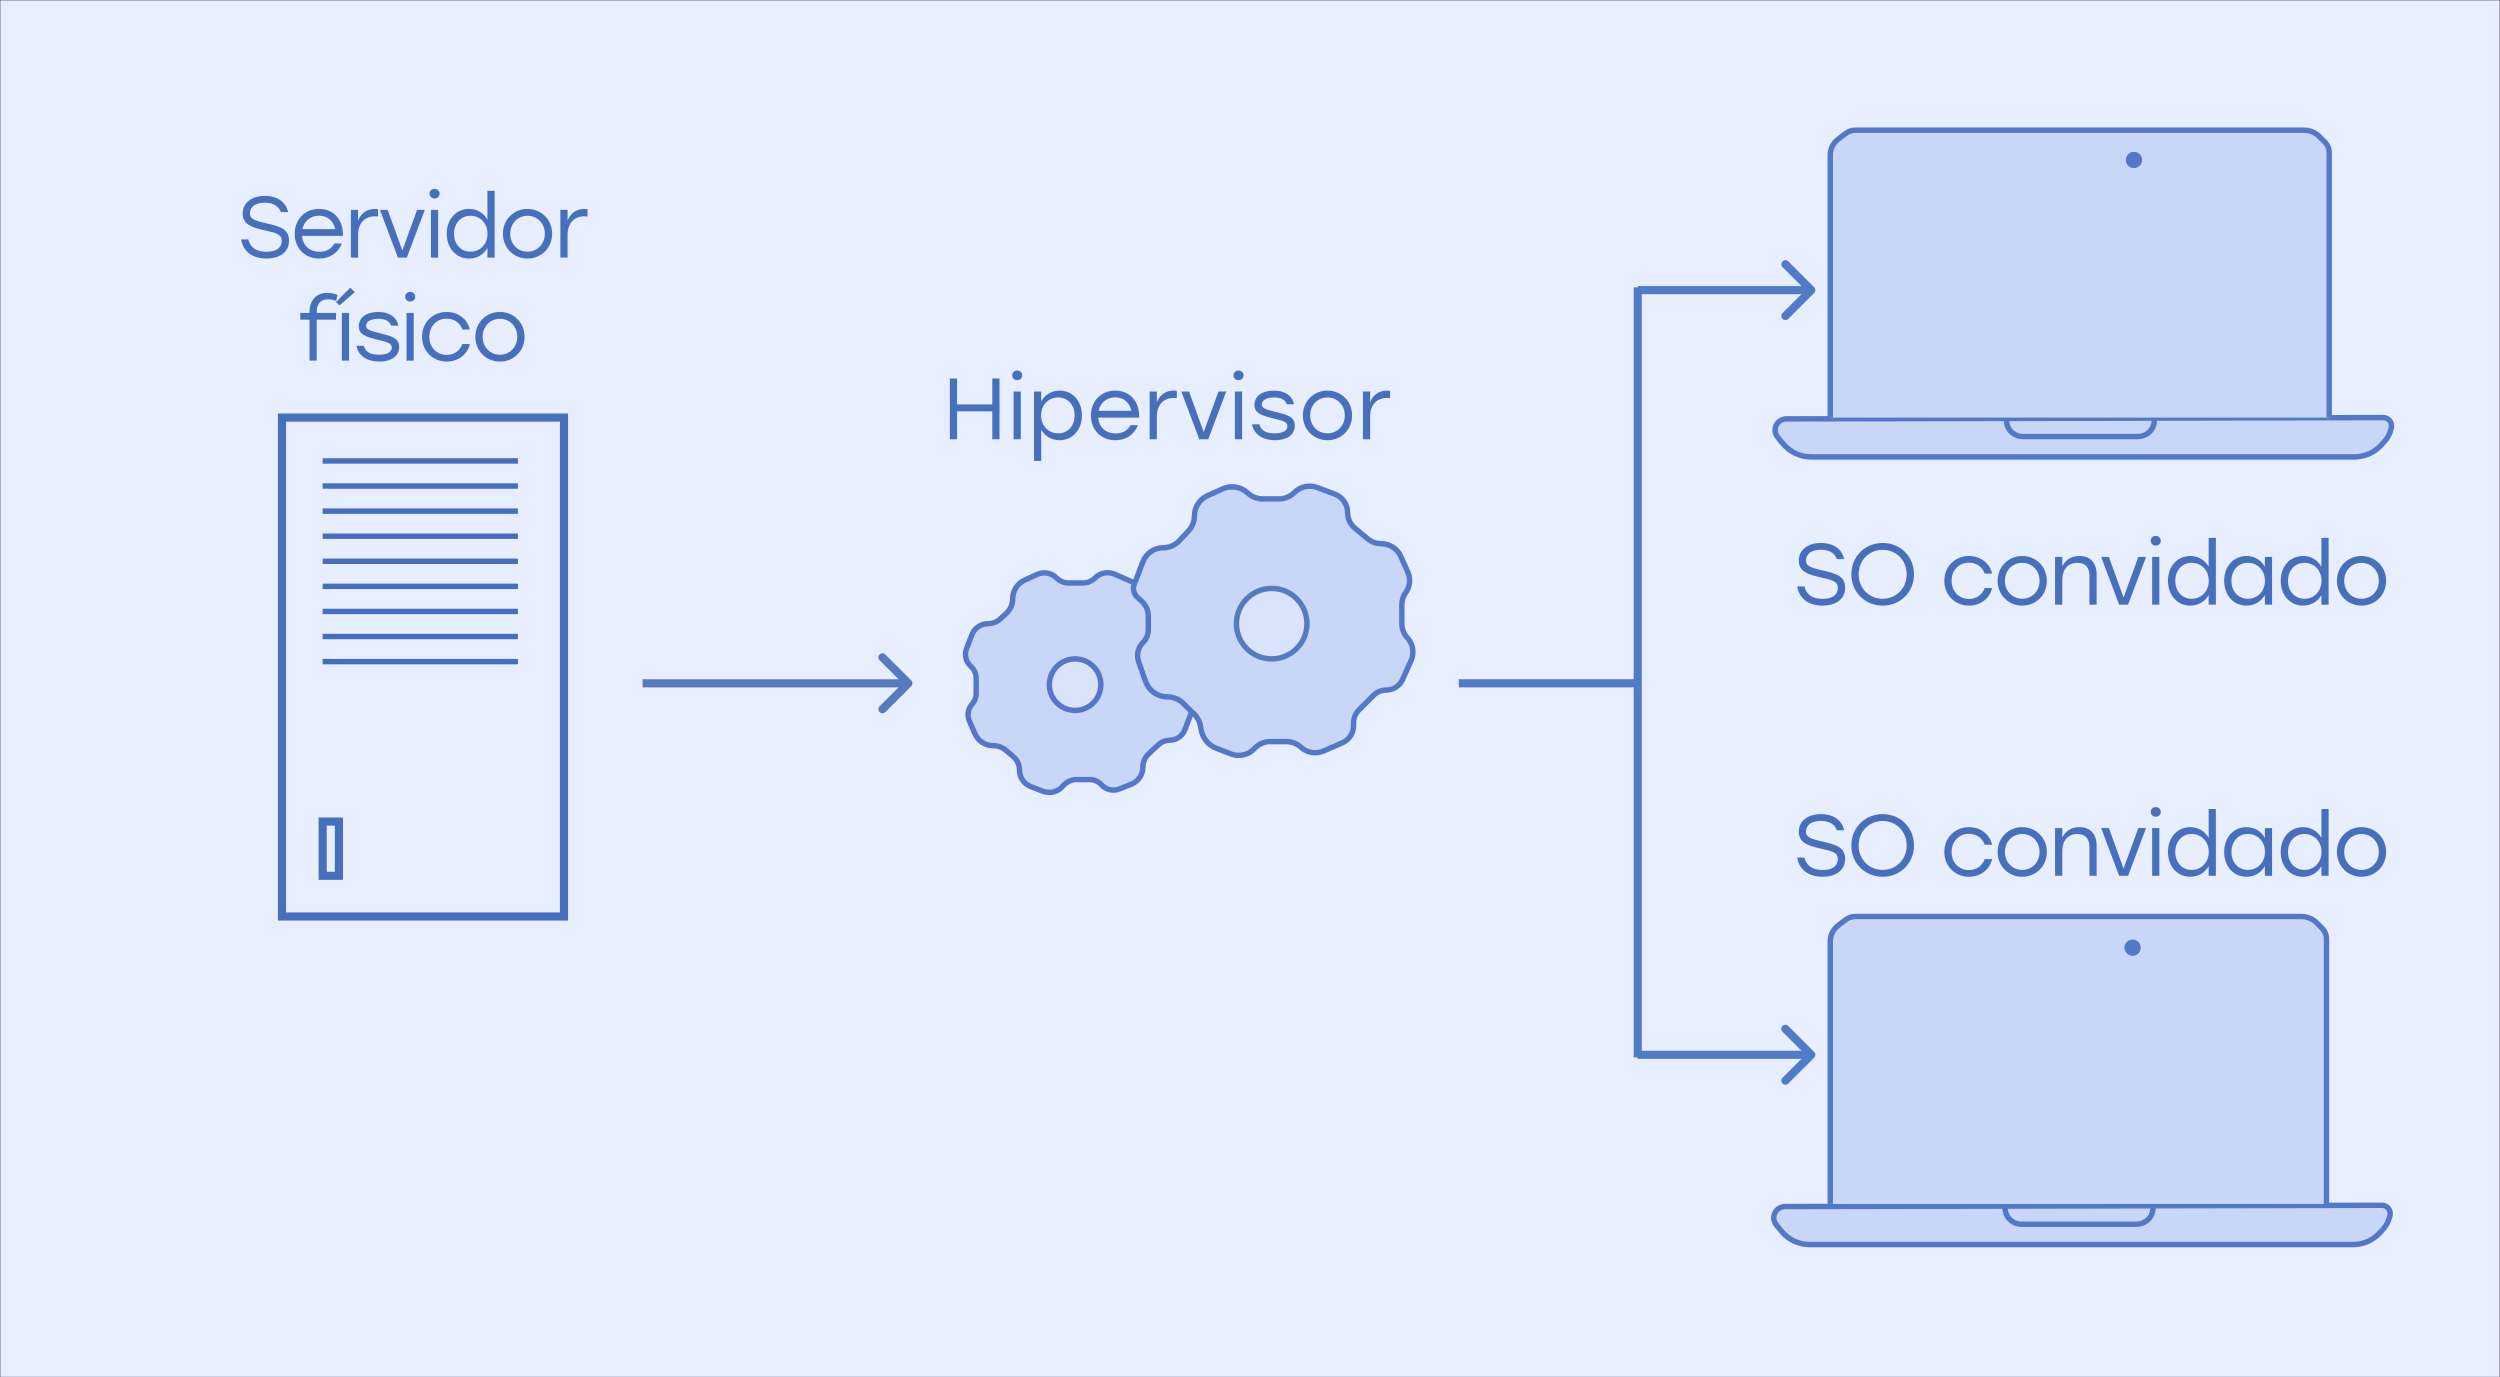 <svg width="922" height="508" viewBox="0 0 922 508" fill="none" xmlns="http://www.w3.org/2000/svg">
<rect x="0" y="0" width="922" height="508" fill="#333333" stroke="none"/>
<g clip-path="url(#clip0_2008_85)">
<mask id="mask0_2008_85" style="mask-type:luminance" maskUnits="userSpaceOnUse" x="0" y="0" width="922" height="508">
<path d="M922 0H0V508H922V0Z" fill="white"/>
</mask>
<g mask="url(#mask0_2008_85)">
<path d="M922 0H0V508H922V0Z" fill="#E6EEFF"/>
<path d="M208 154H104V338H208V154Z" fill="#E6EEFF" stroke="#4770BC" stroke-width="3"/>
<path d="M119 170H191M119 179.25H191M119 188.5H191M119 197.75H191M119 207H191M119 216.25H191M119 225.5H191M119 234.75H191M119 244H191" stroke="#456FBE" stroke-width="2"/>
<path d="M125 303H119V323H125V303Z" stroke="#4770BC" stroke-width="3"/>
<path d="M336.061 253.062C336.646 252.476 336.646 251.526 336.061 250.94L326.515 241.394C325.929 240.809 324.979 240.809 324.393 241.394C323.808 241.98 323.808 242.93 324.393 243.516L332.879 252.001L324.393 260.486C323.808 261.072 323.808 262.022 324.393 262.608C324.979 263.193 325.929 263.193 326.515 262.608L336.061 253.062ZM237 253.501H335V250.501H237V253.501Z" fill="#567ABD"/>
<path d="M538 252H605" stroke="#517BC7" stroke-width="3"/>
<path d="M604 106V390" stroke="#517BC7" stroke-width="3"/>
<path d="M669.061 108.06C669.646 107.474 669.646 106.524 669.061 105.938L659.515 96.392C658.929 95.807 657.979 95.807 657.393 96.392C656.808 96.978 656.808 97.928 657.393 98.514L665.879 106.999L657.393 115.484C656.808 116.07 656.808 117.02 657.393 117.606C657.979 118.191 658.929 118.191 659.515 117.606L669.061 108.06ZM604 108.499H668V105.499H604V108.499Z" fill="#517BC7"/>
<path d="M669.061 390.062C669.646 389.476 669.646 388.526 669.061 387.94L659.515 378.394C658.929 377.809 657.979 377.809 657.393 378.394C656.808 378.98 656.808 379.93 657.393 380.516L665.879 389.001L657.393 397.486C656.808 398.072 656.808 399.022 657.393 399.608C657.979 400.193 658.929 400.193 659.515 399.608L669.061 390.062ZM604 390.501H668V387.501H604V390.501Z" fill="#517BC7"/>
<path d="M356.466 239.189L358.399 234.163C359.363 231.655 361.773 230 364.461 230C366.093 230 367.666 229.385 368.866 228.278L371.112 226.205C372.634 224.799 373.5 222.822 373.5 220.75C373.5 217.854 375.184 215.223 377.813 214.01L382.472 211.859C384.892 210.742 387.752 211.252 389.637 213.137C390.83 214.33 392.448 215 394.135 215H399.325C401.038 215 402.68 214.32 403.891 213.109C405.767 211.233 408.599 210.695 411.032 211.753L418.5 215L421.517 207.156C422.712 204.05 425.696 202 429.024 202C431.242 202 433.362 201.084 434.882 199.469L438.283 195.855C439.707 194.342 440.5 192.343 440.5 190.266C440.5 187.06 442.378 184.152 445.299 182.833L450.931 180.289C454.004 178.901 457.609 179.485 460.087 181.772C461.638 183.205 463.673 184 465.784 184H471.678C473.805 184 475.845 183.155 477.349 181.651C479.572 179.428 482.89 178.709 485.835 179.813L492.238 182.214C495.102 183.288 497 186.027 497 189.086C497 191.251 497.956 193.305 499.612 194.699L504.294 198.643C505.719 199.842 507.521 200.5 509.383 200.5C512.497 200.5 515.32 202.328 516.593 205.169L519.218 211.025C520.32 213.484 520.023 216.344 518.438 218.523C517.503 219.808 517 221.356 517 222.945V229.98C517 231.923 517.728 233.794 519.04 235.226C521.139 237.515 521.671 240.836 520.393 243.666L517.255 250.614C516.187 252.979 513.832 254.5 511.236 254.5C509.484 254.5 507.804 255.196 506.566 256.434L501.223 261.777C499.809 263.191 499.071 265.143 499.196 267.137C499.379 270.057 497.717 272.78 495.036 273.953L488.168 276.958C485.33 278.199 482.027 277.65 479.744 275.557C478.301 274.234 476.414 273.5 474.456 273.5H468.464C466.256 273.5 464.148 274.423 462.65 276.045C460.448 278.432 457.01 279.23 453.981 278.057L448.577 275.965C445.457 274.758 443.268 271.914 442.899 268.589C442.643 266.286 441.506 264.171 439.726 262.688L439.5 262.5L436.972 269.136C436.086 271.462 433.855 273 431.365 273C429.845 273 428.382 273.577 427.271 274.614L423.643 277.999C422.276 279.276 421.5 281.062 421.5 282.932C421.5 285.691 419.82 288.172 417.259 289.197L412.812 290.975C410.522 291.891 407.903 291.282 406.253 289.448C405.137 288.208 403.547 287.5 401.879 287.5H397.088C395.131 287.5 393.276 288.369 392.023 289.872C390.216 292.041 387.228 292.818 384.592 291.805L380.192 290.112C377.667 289.141 376 286.714 376 284.008C376 282.099 375.166 280.285 373.716 279.042L371.06 276.766C369.731 275.626 368.038 275 366.286 275C363.378 275 360.744 273.281 359.572 270.619L357.523 265.961C356.595 263.852 356.981 261.396 358.512 259.674C359.47 258.596 360 257.203 360 255.76V250.144C360 248.461 359.286 246.857 358.035 245.732C356.207 244.086 355.583 241.484 356.466 239.189Z" fill="#C8D7F7"/>
<path d="M418.5 215L411.032 211.753C408.599 210.695 405.767 211.233 403.891 213.109C402.68 214.32 401.038 215 399.325 215H394.135C392.448 215 390.83 214.33 389.637 213.137C387.752 211.252 384.892 210.742 382.472 211.859L377.813 214.01C375.184 215.223 373.5 217.854 373.5 220.75C373.5 222.822 372.634 224.799 371.112 226.205L368.866 228.278C367.666 229.385 366.093 230 364.461 230C361.773 230 359.363 231.655 358.399 234.163L356.466 239.189C355.583 241.484 356.207 244.086 358.035 245.732C359.286 246.857 360 248.461 360 250.144V255.76C360 257.203 359.47 258.596 358.512 259.674C356.981 261.396 356.595 263.852 357.523 265.961L359.572 270.619C360.744 273.281 363.378 275 366.286 275C368.038 275 369.731 275.626 371.06 276.766L373.716 279.042C375.166 280.285 376 282.099 376 284.008C376 286.714 377.667 289.141 380.192 290.112L384.592 291.805C387.228 292.818 390.216 292.041 392.023 289.872C393.276 288.369 395.131 287.5 397.088 287.5H401.879C403.547 287.5 405.137 288.208 406.253 289.448C407.903 291.282 410.522 291.891 412.812 290.975L417.259 289.197C419.82 288.172 421.5 285.691 421.5 282.932C421.5 281.062 422.276 279.276 423.643 277.999L427.271 274.614C428.382 273.577 429.845 273 431.365 273C433.855 273 436.086 271.462 436.972 269.136L439.5 262.5M418.5 215C417.611 216.777 418.005 218.927 419.465 220.275L421.107 221.791C422.633 223.199 423.5 225.181 423.5 227.256V232.196C423.5 233.991 422.787 235.713 421.517 236.983C419.673 238.827 419.052 241.565 419.92 244.024L422.506 251.35C423.701 254.736 426.901 257 430.492 257C432.738 257 434.892 257.892 436.481 259.481L439.5 262.5M418.5 215L421.517 207.156C422.712 204.05 425.696 202 429.024 202C431.242 202 433.362 201.084 434.882 199.469L438.283 195.855C439.707 194.342 440.5 192.343 440.5 190.266C440.5 187.06 442.378 184.152 445.299 182.833L450.931 180.289C454.004 178.901 457.609 179.485 460.087 181.772C461.638 183.205 463.673 184 465.784 184H471.678C473.805 184 475.845 183.155 477.349 181.651C479.572 179.428 482.89 178.709 485.835 179.813L492.238 182.214C495.102 183.288 497 186.027 497 189.086C497 191.251 497.956 193.305 499.612 194.699L504.294 198.643C505.719 199.842 507.521 200.5 509.383 200.5C512.497 200.5 515.32 202.328 516.593 205.169L519.218 211.025C520.32 213.484 520.023 216.344 518.438 218.523C517.503 219.808 517 221.356 517 222.945V229.98C517 231.923 517.728 233.794 519.04 235.226C521.139 237.515 521.671 240.836 520.393 243.666L517.255 250.614C516.187 252.979 513.832 254.5 511.236 254.5C509.484 254.5 507.804 255.196 506.566 256.434L501.223 261.777C499.809 263.191 499.071 265.143 499.196 267.137C499.379 270.057 497.717 272.78 495.036 273.953L488.168 276.958C485.33 278.199 482.027 277.65 479.744 275.557C478.301 274.234 476.414 273.5 474.456 273.5H468.464C466.256 273.5 464.148 274.423 462.65 276.045C460.448 278.432 457.01 279.23 453.981 278.057L448.577 275.965C445.457 274.758 443.268 271.914 442.899 268.589C442.643 266.286 441.506 264.171 439.726 262.688L439.5 262.5" stroke="#5378C8" stroke-width="2"/>
<path d="M657.516 163.576L655.584 161.215C655.199 160.745 654.924 160.195 654.776 159.606C654.127 157.011 656.087 154.495 658.762 154.489L878.929 154.008C880.624 154.004 882 155.377 882 157.072C882 157.357 881.96 157.64 881.882 157.914L881.619 158.833C881.212 160.26 880.488 161.577 879.502 162.686L878.379 163.95C877.465 164.978 876.4 165.861 875.221 166.569C873.113 167.833 870.702 168.501 868.244 168.501H667.909C665.992 168.501 664.097 168.091 662.352 167.297C660.476 166.445 658.821 165.171 657.516 163.576Z" fill="#C8D7F7" stroke="#5378C8" stroke-width="2"/>
<path d="M740 154.5V155.086C740 156.632 740.614 158.114 741.707 159.207C741.902 159.402 742.111 159.583 742.331 159.749L742.351 159.764C743.422 160.566 744.723 161 746.061 161H788.439C789.777 161 791.078 160.566 792.149 159.764L792.169 159.749C792.389 159.583 792.598 159.402 792.793 159.207C793.886 158.114 794.5 156.632 794.5 155.086V154.5" stroke="#5378C8" stroke-width="2"/>
<path d="M675 154V57.151C675 56.019 675.267 54.903 675.779 53.89C676.256 52.947 676.936 52.117 677.77 51.458L679.011 50.477L681.016 48.991C681.997 48.345 683.149 48 684.328 48H849.687C850.542 48 851.392 48.136 852.204 48.404C853.376 48.79 854.442 49.44 855.315 50.303L855.992 50.972L857.352 52.315C857.78 52.738 858.136 53.226 858.405 53.761C858.796 54.533 859 55.384 859 56.247V154" fill="#C8D7F7"/>
<path d="M675 154V57.151C675 56.019 675.267 54.903 675.779 53.89C676.256 52.947 676.936 52.117 677.77 51.458L679.011 50.477L681.016 48.991C681.997 48.345 683.149 48 684.328 48H849.687C850.542 48 851.392 48.136 852.204 48.404C853.376 48.79 854.442 49.44 855.315 50.303L855.992 50.972L857.352 52.315C857.78 52.738 858.136 53.226 858.405 53.761C858.796 54.533 859 55.384 859 56.247V154" stroke="#5378C8" stroke-width="2"/>
<path d="M787 62C788.657 62 790 60.657 790 59C790 57.343 788.657 56 787 56C785.343 56 784 57.343 784 59C784 60.657 785.343 62 787 62Z" fill="#5378C8"/>
<path d="M657.016 454.076L655.084 451.715C654.699 451.245 654.424 450.695 654.276 450.106C653.627 447.511 655.587 444.995 658.262 444.989L878.429 444.508C880.124 444.504 881.5 445.877 881.5 447.572C881.5 447.857 881.46 448.14 881.382 448.414L881.119 449.333C880.712 450.76 879.988 452.077 879.002 453.186L877.879 454.45C876.965 455.478 875.9 456.361 874.721 457.069C872.613 458.333 870.202 459.001 867.744 459.001H667.409C665.492 459.001 663.597 458.591 661.852 457.797C659.976 456.945 658.321 455.671 657.016 454.076Z" fill="#C8D7F7" stroke="#5378C8" stroke-width="2"/>
<path d="M739.5 445V445.586C739.5 447.132 740.114 448.614 741.207 449.707C741.402 449.902 741.611 450.083 741.831 450.249L741.851 450.264C742.922 451.066 744.223 451.5 745.561 451.5H787.939C789.277 451.5 790.578 451.066 791.649 450.264L791.669 450.249C791.889 450.083 792.098 449.902 792.293 449.707C793.386 448.614 794 447.132 794 445.586V445" stroke="#5378C8" stroke-width="2"/>
<path d="M675 444V347.152C675 346.019 675.265 344.903 675.775 343.89C676.25 342.946 676.926 342.116 677.754 341.457L678.989 340.477L680.984 338.991C681.959 338.345 683.105 338 684.278 338H848.737C849.588 338 850.434 338.137 851.24 338.403C852.406 338.79 853.466 339.44 854.335 340.303L855.008 340.972L856.361 342.315C856.786 342.738 857.14 343.226 857.409 343.761C857.798 344.532 858 345.384 858 346.247V444" fill="#C8D7F7"/>
<path d="M675 444V347.152C675 346.019 675.265 344.903 675.775 343.89C676.25 342.946 676.926 342.116 677.754 341.457L678.989 340.477L680.984 338.991C681.959 338.345 683.105 338 684.278 338H848.737C849.588 338 850.434 338.137 851.24 338.403C852.406 338.79 853.466 339.44 854.335 340.303L855.008 340.972L856.361 342.315C856.786 342.738 857.14 343.226 857.409 343.761C857.798 344.532 858 345.384 858 346.247V444" stroke="#5378C8" stroke-width="2"/>
<path d="M396.5 262C401.747 262 406 257.747 406 252.5C406 247.253 401.747 243 396.5 243C391.253 243 387 247.253 387 252.5C387 257.747 391.253 262 396.5 262Z" fill="#D9E3F9" stroke="#5378C8" stroke-width="2"/>
<path d="M469 243C476.18 243 482 237.18 482 230C482 222.82 476.18 217 469 217C461.82 217 456 222.82 456 230C456 237.18 461.82 243 469 243Z" fill="#D9E3F9" stroke="#577CBD" stroke-width="2"/>
<path d="M365.964 139.6H368.62V162H365.964V151.696H352.972V162H350.316V139.6H352.972V149.168H365.964V139.6ZM375.15 136.656C376.206 136.656 377.006 137.424 377.006 138.416C377.006 139.44 376.206 140.208 375.15 140.208C374.094 140.208 373.294 139.44 373.294 138.416C373.294 137.424 374.094 136.656 375.15 136.656ZM373.806 162V144.4H376.462V162H373.806ZM390.781 144.048C395.549 144.048 399.005 147.856 399.005 153.2C399.005 158.512 395.549 162.352 390.749 162.352C387.709 162.352 385.341 160.816 383.997 158.448V170H381.341V144.4H383.997V148.016C385.341 145.616 387.741 144.048 390.781 144.048ZM390.269 159.824C393.821 159.824 396.317 157.072 396.317 153.2C396.317 149.36 393.821 146.576 390.269 146.576C386.685 146.576 383.965 149.328 383.965 153.2C383.965 157.072 386.685 159.824 390.269 159.824ZM411.312 144.048C416.784 144.048 420.336 148.208 420.112 154H405.04C405.296 157.648 407.888 159.856 411.44 159.856C413.872 159.856 415.888 158.832 416.944 156.784H419.696C418.224 160.528 415.024 162.352 411.344 162.352C406.128 162.352 402.32 158.64 402.32 153.264C402.32 147.92 406.064 144.048 411.312 144.048ZM411.312 146.544C408.08 146.544 405.776 148.624 405.168 151.504H417.232C416.656 148.56 414.48 146.544 411.312 146.544ZM432.921 144.048C433.337 144.048 433.753 144.08 434.009 144.112V146.832C433.721 146.8 433.337 146.768 432.889 146.768C429.209 146.768 426.649 149.168 426.649 153.68V162H423.993V144.4H426.649V148.336C427.705 145.712 429.817 144.048 432.921 144.048ZM449.372 144.4H452.22L445.596 162H442.3L435.676 144.4H438.524L443.932 159.344L449.372 144.4ZM456.775 136.656C457.831 136.656 458.631 137.424 458.631 138.416C458.631 139.44 457.831 140.208 456.775 140.208C455.719 140.208 454.919 139.44 454.919 138.416C454.919 137.424 455.719 136.656 456.775 136.656ZM455.431 162V144.4H458.087V162H455.431ZM470.262 162.352C465.654 162.352 462.454 160.208 461.75 156.496H464.47C465.174 158.96 466.998 159.824 470.262 159.824C472.886 159.824 474.806 158.896 474.806 157.2C474.806 155.472 472.854 155.12 469.622 154.32C464.758 153.104 462.646 152.24 462.646 149.36C462.646 145.968 465.622 144.048 469.782 144.048C473.91 144.048 476.566 145.936 477.27 149.104H474.582C473.91 147.312 472.214 146.576 469.845 146.576C466.998 146.576 465.334 147.664 465.334 149.168C465.334 150.576 466.742 150.96 470.294 151.856C474.806 152.976 477.526 153.68 477.526 156.976C477.526 160.592 474.23 162.352 470.262 162.352ZM489.564 144.048C494.588 144.048 498.652 147.92 498.652 153.2C498.652 158.48 494.652 162.352 489.564 162.352C484.508 162.352 480.508 158.448 480.508 153.2C480.508 147.92 484.572 144.048 489.564 144.048ZM489.564 146.576C486.044 146.576 483.196 149.296 483.196 153.2C483.196 157.072 486.012 159.824 489.564 159.824C493.148 159.824 495.964 157.072 495.964 153.2C495.964 149.328 493.116 146.576 489.564 146.576ZM511.577 144.048C511.993 144.048 512.409 144.08 512.665 144.112V146.832C512.377 146.8 511.993 146.768 511.545 146.768C507.865 146.768 505.305 149.168 505.305 153.68V162H502.649V144.4H505.305V148.336C506.361 145.712 508.473 144.048 511.577 144.048Z" fill="#4770BC"/>
<path d="M671.966 210.328C677.31 211.512 680.478 212.536 680.478 216.76C680.478 221.336 676.51 223.352 672.286 223.352C666.334 223.352 663.486 220.216 662.782 216.28H665.47C666.206 219.256 668.318 220.856 672.222 220.856C675.678 220.856 677.79 219.416 677.79 216.856C677.79 214.392 675.71 213.88 671.358 212.92C666.622 211.864 663.39 210.712 663.39 206.744C663.39 202.552 667.102 200.248 671.422 200.248C676.67 200.248 679.358 202.84 680.158 206.2H677.47C676.638 204.056 674.718 202.744 671.454 202.744C668.158 202.744 666.046 204.248 666.046 206.744C666.046 208.6 667.454 209.304 671.966 210.328ZM694.354 200.248C700.85 200.248 705.874 205.208 705.874 211.8C705.874 218.392 700.85 223.352 694.322 223.352C687.826 223.352 682.77 218.392 682.77 211.8C682.77 205.208 687.826 200.248 694.354 200.248ZM694.322 202.776C689.33 202.776 685.458 206.648 685.458 211.8C685.458 216.952 689.33 220.824 694.322 220.824C699.314 220.824 703.186 216.984 703.186 211.8C703.186 206.616 699.314 202.776 694.322 202.776ZM726.152 223.352C721 223.352 717.064 219.448 717.064 214.2C717.064 208.952 721 205.048 726.152 205.048C730.248 205.048 733.768 207.512 734.696 211.544H731.944C731.112 209.048 728.872 207.512 726.152 207.512C722.44 207.512 719.752 210.328 719.752 214.2C719.752 218.104 722.472 220.888 726.152 220.888C728.872 220.888 731.112 219.32 731.944 216.856H734.696C733.736 220.952 730.184 223.352 726.152 223.352ZM745.785 205.048C750.809 205.048 754.873 208.92 754.873 214.2C754.873 219.48 750.873 223.352 745.785 223.352C740.729 223.352 736.729 219.448 736.729 214.2C736.729 208.92 740.793 205.048 745.785 205.048ZM745.785 207.576C742.265 207.576 739.417 210.296 739.417 214.2C739.417 218.072 742.233 220.824 745.785 220.824C749.369 220.824 752.185 218.072 752.185 214.2C752.185 210.328 749.337 207.576 745.785 207.576ZM766.87 205.048C770.838 205.048 773.238 207.544 773.238 211.832V223H770.582V212.344C770.582 209.176 769.014 207.576 766.134 207.576C762.55 207.576 760.566 210.104 760.566 213.976V223H757.91V205.4H760.566V208.888C761.75 206.52 763.798 205.048 766.87 205.048ZM788.61 205.4H791.458L784.834 223H781.538L774.914 205.4H777.762L783.17 220.344L788.61 205.4ZM795.053 197.656C796.109 197.656 796.909 198.424 796.909 199.416C796.909 200.44 796.109 201.208 795.053 201.208C793.997 201.208 793.197 200.44 793.197 199.416C793.197 198.424 793.997 197.656 795.053 197.656ZM793.709 223V205.4H796.365V223H793.709ZM814.556 198.36H817.212V223H814.556V219.448C813.212 221.816 810.812 223.352 807.772 223.352C802.972 223.352 799.548 219.512 799.548 214.2C799.548 208.856 803.004 205.048 807.772 205.048C810.812 205.048 813.212 206.616 814.556 209.016V198.36ZM808.284 220.824C811.868 220.824 814.588 218.072 814.588 214.2C814.588 210.328 811.868 207.576 808.284 207.576C804.732 207.576 802.236 210.36 802.236 214.2C802.236 218.072 804.732 220.824 808.284 220.824ZM835.281 205.4H837.937V223H835.281V219.448C833.905 221.816 831.537 223.352 828.497 223.352C823.697 223.352 820.273 219.512 820.273 214.2C820.273 208.856 823.729 205.048 828.497 205.048C831.537 205.048 833.937 206.616 835.281 209.016V205.4ZM829.009 220.824C832.593 220.824 835.313 218.072 835.313 214.2C835.313 210.328 832.593 207.576 829.009 207.576C825.425 207.576 822.961 210.36 822.961 214.2C822.961 218.072 825.457 220.824 829.009 220.824ZM856.136 198.36H858.792V223H856.136V219.448C854.792 221.816 852.392 223.352 849.352 223.352C844.552 223.352 841.128 219.512 841.128 214.2C841.128 208.856 844.584 205.048 849.352 205.048C852.392 205.048 854.792 206.616 856.136 209.016V198.36ZM849.864 220.824C853.448 220.824 856.168 218.072 856.168 214.2C856.168 210.328 853.448 207.576 849.864 207.576C846.312 207.576 843.816 210.36 843.816 214.2C843.816 218.072 846.312 220.824 849.864 220.824ZM870.909 205.048C875.933 205.048 879.997 208.92 879.997 214.2C879.997 219.48 875.997 223.352 870.909 223.352C865.853 223.352 861.853 219.448 861.853 214.2C861.853 208.92 865.917 205.048 870.909 205.048ZM870.909 207.576C867.389 207.576 864.541 210.296 864.541 214.2C864.541 218.072 867.357 220.824 870.909 220.824C874.493 220.824 877.309 218.072 877.309 214.2C877.309 210.328 874.461 207.576 870.909 207.576Z" fill="#4770BC"/>
<path d="M671.966 310.328C677.31 311.512 680.478 312.536 680.478 316.76C680.478 321.336 676.51 323.352 672.286 323.352C666.334 323.352 663.486 320.216 662.782 316.28H665.47C666.206 319.256 668.318 320.856 672.222 320.856C675.678 320.856 677.79 319.416 677.79 316.856C677.79 314.392 675.71 313.88 671.358 312.92C666.622 311.864 663.39 310.712 663.39 306.744C663.39 302.552 667.102 300.248 671.422 300.248C676.67 300.248 679.358 302.84 680.158 306.2H677.47C676.638 304.056 674.718 302.744 671.454 302.744C668.158 302.744 666.046 304.248 666.046 306.744C666.046 308.6 667.454 309.304 671.966 310.328ZM694.354 300.248C700.85 300.248 705.874 305.208 705.874 311.8C705.874 318.392 700.85 323.352 694.322 323.352C687.826 323.352 682.77 318.392 682.77 311.8C682.77 305.208 687.826 300.248 694.354 300.248ZM694.322 302.776C689.33 302.776 685.458 306.648 685.458 311.8C685.458 316.952 689.33 320.824 694.322 320.824C699.314 320.824 703.186 316.984 703.186 311.8C703.186 306.616 699.314 302.776 694.322 302.776ZM726.152 323.352C721 323.352 717.064 319.448 717.064 314.2C717.064 308.952 721 305.048 726.152 305.048C730.248 305.048 733.768 307.512 734.696 311.544H731.944C731.112 309.048 728.872 307.512 726.152 307.512C722.44 307.512 719.752 310.328 719.752 314.2C719.752 318.104 722.472 320.888 726.152 320.888C728.872 320.888 731.112 319.32 731.944 316.856H734.696C733.736 320.952 730.184 323.352 726.152 323.352ZM745.785 305.048C750.809 305.048 754.873 308.92 754.873 314.2C754.873 319.48 750.873 323.352 745.785 323.352C740.729 323.352 736.729 319.448 736.729 314.2C736.729 308.92 740.793 305.048 745.785 305.048ZM745.785 307.576C742.265 307.576 739.417 310.296 739.417 314.2C739.417 318.072 742.233 320.824 745.785 320.824C749.369 320.824 752.185 318.072 752.185 314.2C752.185 310.328 749.337 307.576 745.785 307.576ZM766.87 305.048C770.838 305.048 773.238 307.544 773.238 311.832V323H770.582V312.344C770.582 309.176 769.014 307.576 766.134 307.576C762.55 307.576 760.566 310.104 760.566 313.976V323H757.91V305.4H760.566V308.888C761.75 306.52 763.798 305.048 766.87 305.048ZM788.61 305.4H791.458L784.834 323H781.538L774.914 305.4H777.762L783.17 320.344L788.61 305.4ZM795.053 297.656C796.109 297.656 796.909 298.424 796.909 299.416C796.909 300.44 796.109 301.208 795.053 301.208C793.997 301.208 793.197 300.44 793.197 299.416C793.197 298.424 793.997 297.656 795.053 297.656ZM793.709 323V305.4H796.365V323H793.709ZM814.556 298.36H817.212V323H814.556V319.448C813.212 321.816 810.812 323.352 807.772 323.352C802.972 323.352 799.548 319.512 799.548 314.2C799.548 308.856 803.004 305.048 807.772 305.048C810.812 305.048 813.212 306.616 814.556 309.016V298.36ZM808.284 320.824C811.868 320.824 814.588 318.072 814.588 314.2C814.588 310.328 811.868 307.576 808.284 307.576C804.732 307.576 802.236 310.36 802.236 314.2C802.236 318.072 804.732 320.824 808.284 320.824ZM835.281 305.4H837.937V323H835.281V319.448C833.905 321.816 831.537 323.352 828.497 323.352C823.697 323.352 820.273 319.512 820.273 314.2C820.273 308.856 823.729 305.048 828.497 305.048C831.537 305.048 833.937 306.616 835.281 309.016V305.4ZM829.009 320.824C832.593 320.824 835.313 318.072 835.313 314.2C835.313 310.328 832.593 307.576 829.009 307.576C825.425 307.576 822.961 310.36 822.961 314.2C822.961 318.072 825.457 320.824 829.009 320.824ZM856.136 298.36H858.792V323H856.136V319.448C854.792 321.816 852.392 323.352 849.352 323.352C844.552 323.352 841.128 319.512 841.128 314.2C841.128 308.856 844.584 305.048 849.352 305.048C852.392 305.048 854.792 306.616 856.136 309.016V298.36ZM849.864 320.824C853.448 320.824 856.168 318.072 856.168 314.2C856.168 310.328 853.448 307.576 849.864 307.576C846.312 307.576 843.816 310.36 843.816 314.2C843.816 318.072 846.312 320.824 849.864 320.824ZM870.909 305.048C875.933 305.048 879.997 308.92 879.997 314.2C879.997 319.48 875.997 323.352 870.909 323.352C865.853 323.352 861.853 319.448 861.853 314.2C861.853 308.92 865.917 305.048 870.909 305.048ZM870.909 307.576C867.389 307.576 864.541 310.296 864.541 314.2C864.541 318.072 867.357 320.824 870.909 320.824C874.493 320.824 877.309 318.072 877.309 314.2C877.309 310.328 874.461 307.576 870.909 307.576Z" fill="#4770BC"/>
<path d="M786.5 352.5C788.157 352.5 789.5 351.157 789.5 349.5C789.5 347.843 788.157 346.5 786.5 346.5C784.843 346.5 783.5 347.843 783.5 349.5C783.5 351.157 784.843 352.5 786.5 352.5Z" fill="#5378C8"/>
</g>
<path d="M98.077 82.328C103.421 83.512 106.589 84.536 106.589 88.76C106.589 93.336 102.621 95.352 98.397 95.352C92.445 95.352 89.597 92.216 88.893 88.28H91.581C92.317 91.256 94.429 92.856 98.333 92.856C101.789 92.856 103.901 91.416 103.901 88.856C103.901 86.392 101.821 85.88 97.469 84.92C92.733 83.864 89.501 82.712 89.501 78.744C89.501 74.552 93.213 72.248 97.533 72.248C102.781 72.248 105.469 74.84 106.269 78.2H103.581C102.749 76.056 100.829 74.744 97.565 74.744C94.269 74.744 92.157 76.248 92.157 78.744C92.157 80.6 93.565 81.304 98.077 82.328ZM117.681 77.048C123.153 77.048 126.705 81.208 126.481 87H111.409C111.665 90.648 114.257 92.856 117.809 92.856C120.241 92.856 122.257 91.832 123.313 89.784H126.065C124.593 93.528 121.393 95.352 117.713 95.352C112.497 95.352 108.689 91.64 108.689 86.264C108.689 80.92 112.433 77.048 117.681 77.048ZM117.681 79.544C114.449 79.544 112.145 81.624 111.537 84.504H123.601C123.025 81.56 120.849 79.544 117.681 79.544ZM138.33 77.048C138.746 77.048 139.162 77.08 139.418 77.112V79.832C139.13 79.8 138.746 79.768 138.298 79.768C134.618 79.768 132.058 82.168 132.058 86.68V95H129.402V77.4H132.058V81.336C133.114 78.712 135.226 77.048 138.33 77.048ZM153.82 77.4H156.668L150.044 95H146.748L140.124 77.4H142.972L148.38 92.344L153.82 77.4ZM160.263 69.656C161.319 69.656 162.119 70.424 162.119 71.416C162.119 72.44 161.319 73.208 160.263 73.208C159.207 73.208 158.407 72.44 158.407 71.416C158.407 70.424 159.207 69.656 160.263 69.656ZM158.919 95V77.4H161.575V95H158.919ZM179.766 70.36H182.422V95H179.766V91.448C178.422 93.816 176.022 95.352 172.982 95.352C168.182 95.352 164.758 91.512 164.758 86.2C164.758 80.856 168.214 77.048 172.982 77.048C176.022 77.048 178.422 78.616 179.766 81.016V70.36ZM173.494 92.824C177.078 92.824 179.798 90.072 179.798 86.2C179.798 82.328 177.078 79.576 173.494 79.576C169.942 79.576 167.446 82.36 167.446 86.2C167.446 90.072 169.942 92.824 173.494 92.824ZM194.539 77.048C199.563 77.048 203.627 80.92 203.627 86.2C203.627 91.48 199.627 95.352 194.539 95.352C189.483 95.352 185.483 91.448 185.483 86.2C185.483 80.92 189.547 77.048 194.539 77.048ZM194.539 79.576C191.019 79.576 188.171 82.296 188.171 86.2C188.171 90.072 190.987 92.824 194.539 92.824C198.123 92.824 200.939 90.072 200.939 86.2C200.939 82.328 198.091 79.576 194.539 79.576ZM215.592 77.048C216.008 77.048 216.424 77.08 216.68 77.112V79.832C216.392 79.8 216.008 79.768 215.56 79.768C211.88 79.768 209.32 82.168 209.32 86.68V95H206.664V77.4H209.32V81.336C210.376 78.712 212.488 77.048 215.592 77.048ZM120.988 110.376C118.044 110.376 116.796 112.2 116.796 115.304V115.4H123.932V117.896H116.796V133H114.14V117.896H110.748V115.4H114.14V115.176C114.14 110.568 116.796 108.008 120.7 108.008C121.98 108.008 123.388 108.264 124.476 108.744L123.996 110.952L123.548 110.824C122.684 110.504 121.788 110.376 120.988 110.376ZM129.178 106.088L130.842 107.752L125.21 112.648L123.93 111.4L129.178 106.088ZM126.074 133V115.4H128.73V133H126.074ZM139.945 133.352C135.337 133.352 132.137 131.208 131.433 127.496H134.153C134.857 129.96 136.681 130.824 139.945 130.824C142.569 130.824 144.489 129.896 144.489 128.2C144.489 126.472 142.537 126.12 139.305 125.32C134.441 124.104 132.329 123.24 132.329 120.36C132.329 116.968 135.305 115.048 139.465 115.048C143.593 115.048 146.249 116.936 146.953 120.104H144.265C143.593 118.312 141.897 117.576 139.529 117.576C136.681 117.576 135.017 118.664 135.017 120.168C135.017 121.576 136.425 121.96 139.977 122.856C144.489 123.976 147.209 124.68 147.209 127.976C147.209 131.592 143.913 133.352 139.945 133.352ZM151.279 107.656C152.335 107.656 153.135 108.424 153.135 109.416C153.135 110.44 152.335 111.208 151.279 111.208C150.223 111.208 149.423 110.44 149.423 109.416C149.423 108.424 150.223 107.656 151.279 107.656ZM149.935 133V115.4H152.591V133H149.935ZM164.734 133.352C159.582 133.352 155.646 129.448 155.646 124.2C155.646 118.952 159.582 115.048 164.734 115.048C168.83 115.048 172.35 117.512 173.278 121.544H170.526C169.694 119.048 167.454 117.512 164.734 117.512C161.022 117.512 158.334 120.328 158.334 124.2C158.334 128.104 161.054 130.888 164.734 130.888C167.454 130.888 169.694 129.32 170.526 126.856H173.278C172.318 130.952 168.766 133.352 164.734 133.352ZM184.367 115.048C189.391 115.048 193.455 118.92 193.455 124.2C193.455 129.48 189.455 133.352 184.367 133.352C179.311 133.352 175.311 129.448 175.311 124.2C175.311 118.92 179.375 115.048 184.367 115.048ZM184.367 117.576C180.847 117.576 177.999 120.296 177.999 124.2C177.999 128.072 180.815 130.824 184.367 130.824C187.951 130.824 190.767 128.072 190.767 124.2C190.767 120.328 187.919 117.576 184.367 117.576Z" fill="#4770BC"/>
</g>
<defs>
<clipPath id="clip0_2008_85">
<rect width="922" height="508" fill="white"/>
</clipPath>
</defs>
</svg>

